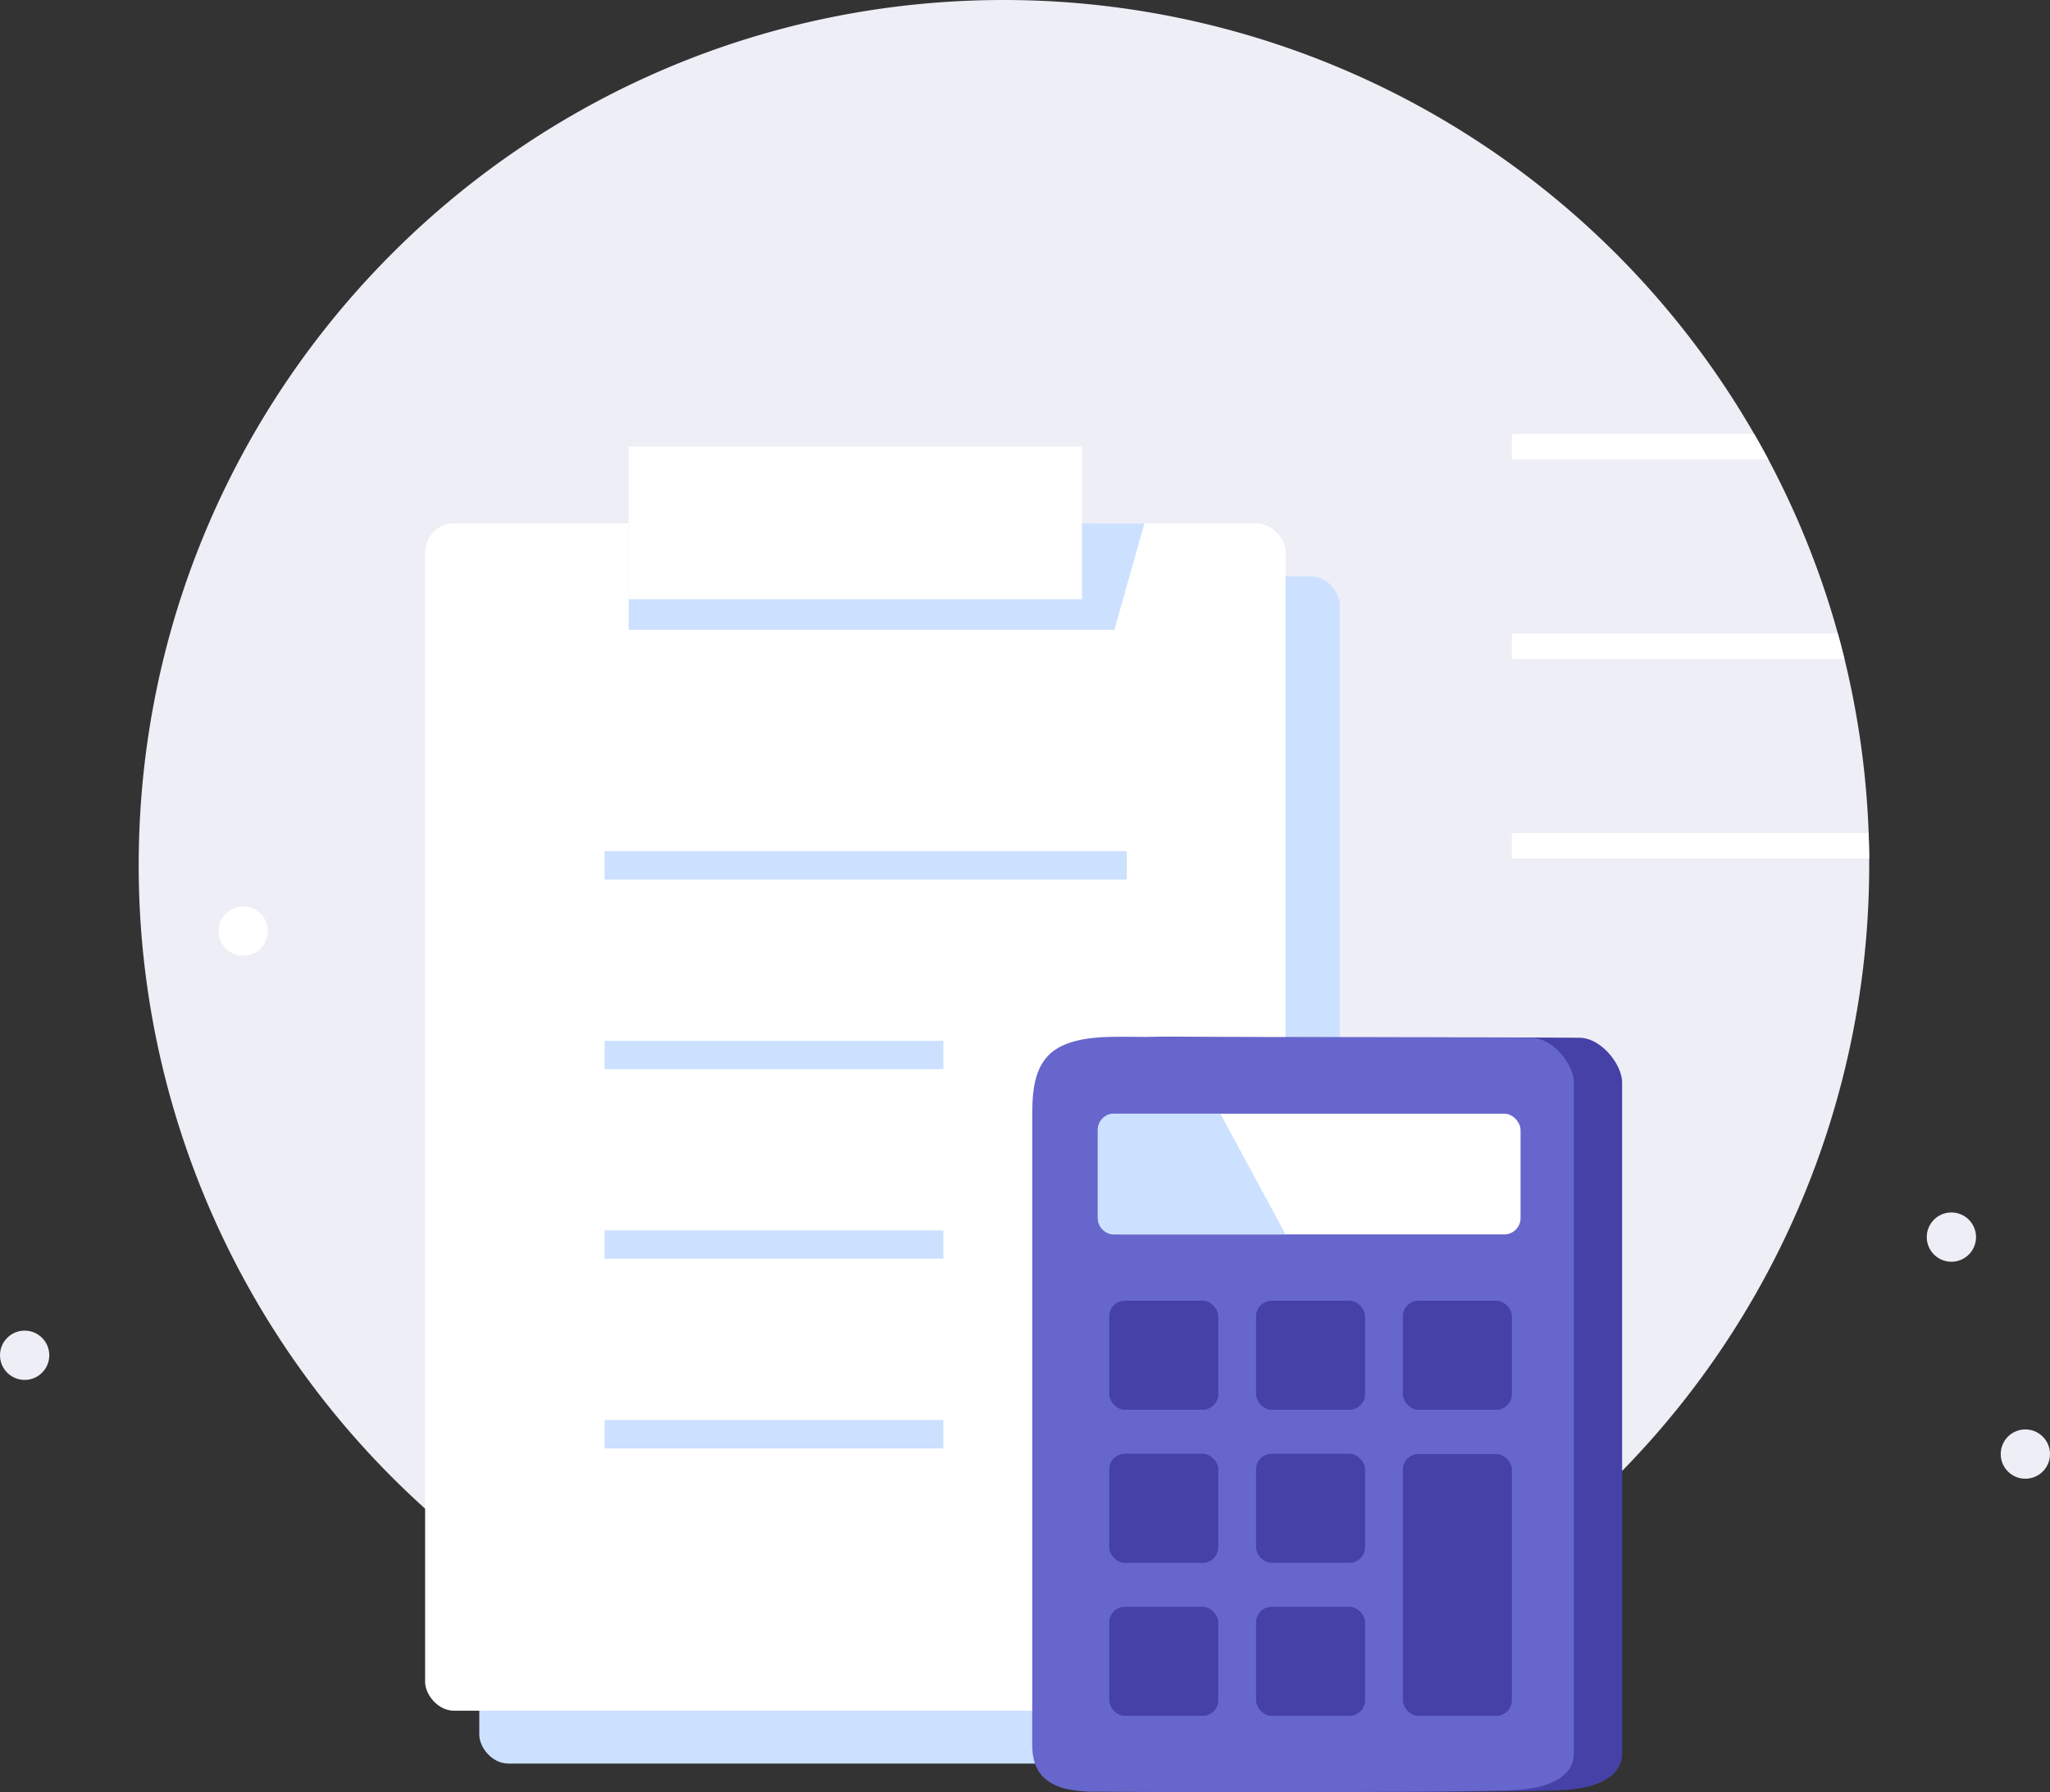 <svg viewBox="0 0 724.56 633.31" xmlns="http://www.w3.org/2000/svg"><rect x="0" y="0" width="724.56" height="633.31" fill="#333333" stroke="none"/><path d="m660.66 305.82a305.82 305.82 0 1 1 -611.64 0c-.02-168.9 136.92-305.82 305.82-305.82a306.12 306.12 0 0 1 265.16 153.34q2.58 4.46 5 9a303.6 303.6 0 0 1 24.58 61.55q1.25 4.47 2.35 9a305.68 305.68 0 0 1 8.54 61.54c.11 3 .18 6 .19 9z" fill="#eeeef7"/><rect fill="#cce0ff" height="419.58" rx="10.22" width="304.14" x="169.4" y="203.63"/><rect fill="#fff" height="419.58" rx="10.22" width="304.14" x="150.25" y="184.96"/><path d="m393.87 222.57 10.6-37.58-182.25-.18v37.76z" fill="#cce0ff"/><path d="m222.21 157.84h160.21v53.92h-160.21z" fill="#fff"/><path d="m213.69 439.81h119.74" fill="none" stroke="#cce0ff" stroke-linejoin="round" stroke-width="10"/><path d="m213.69 372.83h119.74" fill="none" stroke="#cce0ff" stroke-linejoin="round" stroke-width="10"/><path d="m213.69 506.84h119.74" fill="none" stroke="#cce0ff" stroke-linejoin="round" stroke-width="10"/><path d="m213.69 305.82h184.56" fill="none" stroke="#cce0ff" stroke-linejoin="round" stroke-width="10"/><path d="m660.64 303.43h-126.28v-9h126.09c.11 2.99.18 5.99.19 9z" fill="#fff"/><path d="m625 162.34h-90.64v-9h85.64q2.57 4.46 5 9z" fill="#fff"/><path d="m573.33 382.58v236.92c0 4.88-2.89 8.39-8.3 10.64s-11.9 2.48-18.13 2.64c-29.24.73-123.78.55-141.79.38a46.79 46.79 0 0 1 -11.58-1.08c-9-2.42-11.63-8.07-11.63-15.63v-219.81c0-8.69-.28-20.21 8.33-25.82 6.66-4.33 16.53-4.51 25.48-4.43q10.88.08 22 .11c34.28.11 87 0 120.56.23 7.73.06 15.06 9.5 15.06 15.85z" fill="#4541a6"/><path d="m556.27 382.58v236.92c0 4.88-2.89 8.39-8.3 10.64s-11.9 2.48-18.13 2.64c-29.24.73-123.78.55-141.79.38a46.79 46.79 0 0 1 -11.58-1.08c-9-2.42-11.63-8.07-11.63-15.63v-219.81c0-8.69-.28-20.21 8.34-25.82 6.65-4.33 16.52-4.51 25.47-4.43q10.88.08 22 .11c34.28.11 87 0 120.56.23 7.79.06 15.06 9.5 15.06 15.85z" fill="#66c"/><rect fill="#fff" height="42.67" rx="5.76" width="149.41" x="388.02" y="393.56"/><g fill="#4541a6"><rect height="38.52" rx="5.51" width="38.52" x="392.06" y="459.67"/><rect height="38.52" rx="5.51" width="38.52" x="443.95" y="459.67"/><rect height="38.52" rx="5.51" width="38.52" x="495.84" y="459.67"/><rect height="38.52" rx="5.51" width="38.52" x="392.06" y="513.75"/><rect height="38.52" rx="5.51" width="38.52" x="443.95" y="513.75"/><rect height="38.52" rx="5.51" width="38.52" x="392.06" y="567.83"/><rect height="38.52" rx="5.51" width="38.52" x="443.95" y="567.83"/><rect height="92.5" rx="5.51" width="38.52" x="495.84" y="513.85"/></g><path d="m454.39 436.23h-60.62a5.75 5.75 0 0 1 -5.75-5.76v-31.15a5.75 5.75 0 0 1 5.75-5.76h37.55z" fill="#cce0ff"/><path d="m651.91 232.89h-117.55v-9h115.2q1.25 4.47 2.35 9z" fill="#fff"/><circle cx="689.71" cy="437.17" fill="#eeeef7" r="8.71"/><circle cx="715.85" cy="513.85" fill="#eeeef7" r="8.71"/><circle cx="85.94" cy="329.03" fill="#fff" r="8.71"/><circle cx="8.71" cy="478.93" fill="#eeeef7" r="8.71"/></svg>